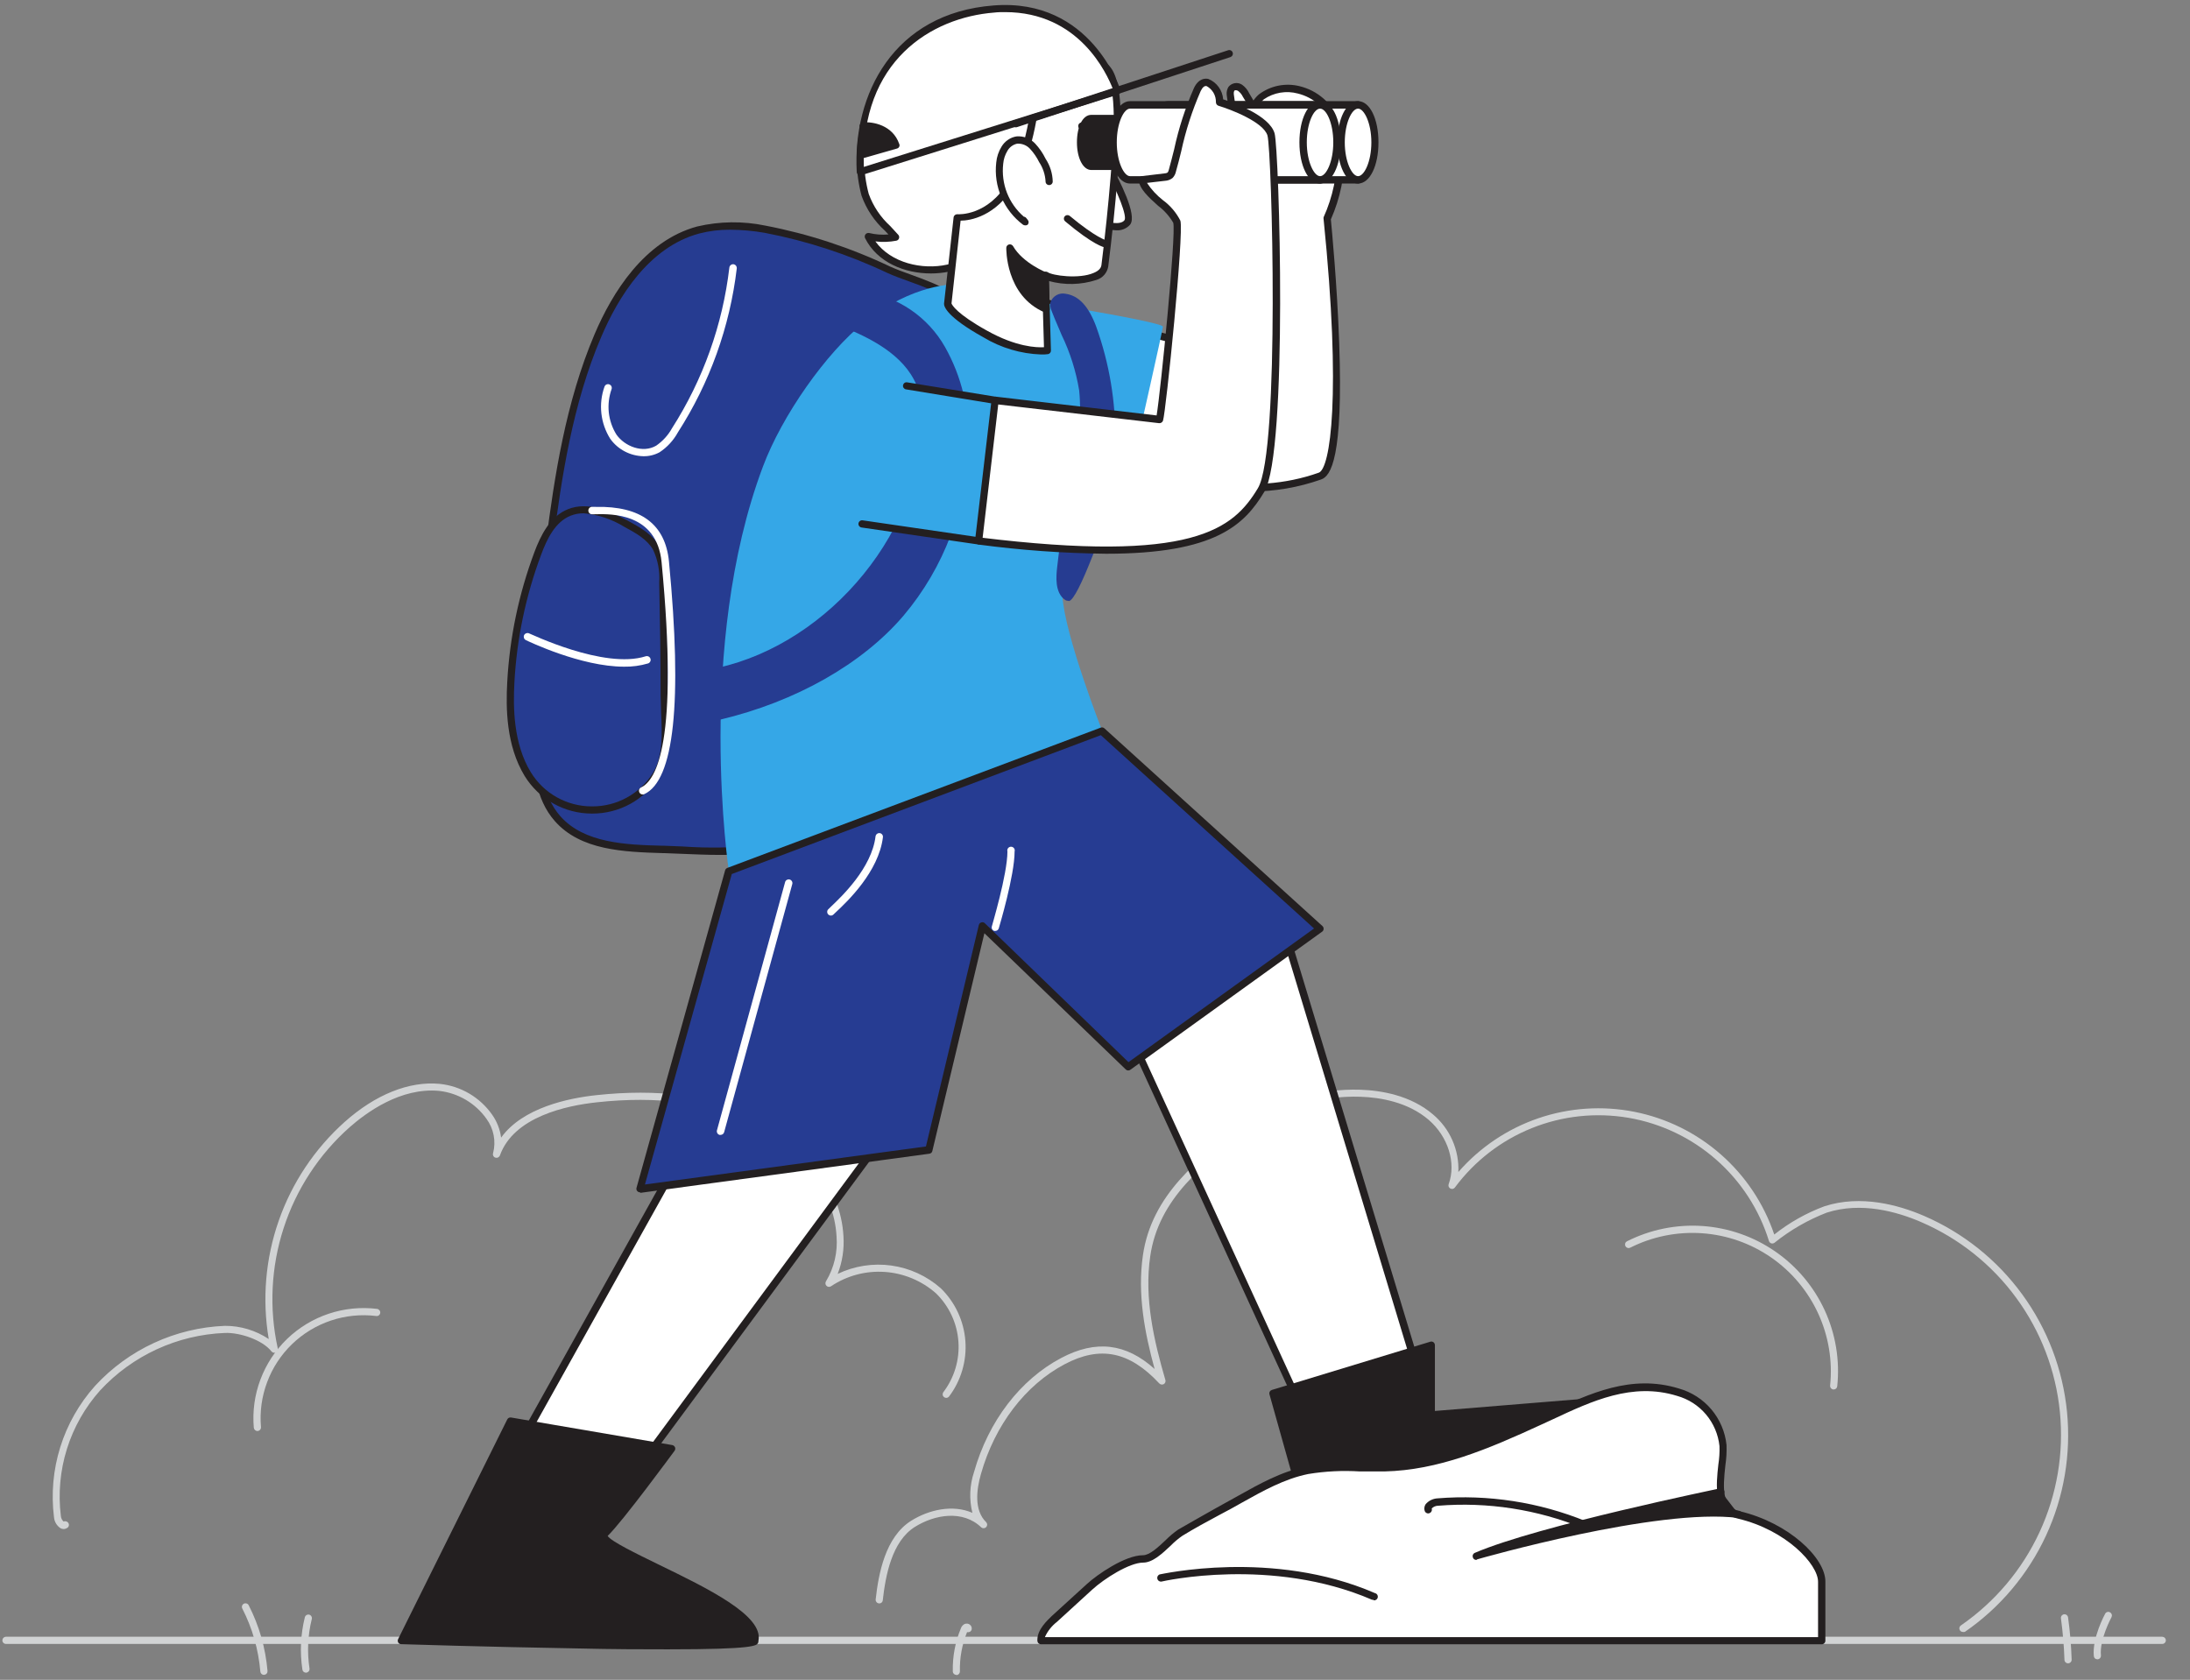 <svg width="73" height="56" viewBox="0 0 73 56" fill="none" xmlns="http://www.w3.org/2000/svg">
<rect x="0" y="0" width="73" height="56" fill="#808080" stroke="none"/>
<g clip-path="url(#clip0_13678_69347)">
<path d="M2.132 50.974C2.09 50.974 2.049 50.964 2.013 50.943C1.953 50.902 1.903 50.849 1.866 50.786C1.829 50.724 1.807 50.654 1.8 50.582C1.702 49.796 1.773 48.998 2.009 48.242C2.245 47.487 2.641 46.79 3.169 46.2C3.723 45.598 4.391 45.111 5.134 44.768C5.877 44.425 6.68 44.231 7.498 44.199C8.017 44.197 8.526 44.351 8.958 44.639C8.734 43.318 8.849 41.961 9.291 40.695C9.733 39.43 10.489 38.297 11.487 37.403C12.514 36.486 13.641 36.036 14.653 36.132C15.003 36.168 15.34 36.278 15.643 36.456C15.945 36.634 16.206 36.876 16.407 37.163C16.566 37.389 16.668 37.651 16.704 37.924C17.422 36.926 18.944 36.61 19.866 36.51C21.926 36.287 23.695 36.51 25.111 37.197C26.846 38.025 28.026 39.59 28.115 41.205C28.144 41.635 28.079 42.065 27.923 42.467C28.48 42.201 29.102 42.104 29.712 42.189C30.323 42.274 30.895 42.537 31.358 42.945C31.837 43.411 32.129 44.036 32.179 44.703C32.229 45.37 32.033 46.032 31.628 46.564C31.608 46.585 31.579 46.599 31.549 46.601C31.52 46.603 31.49 46.594 31.467 46.575C31.443 46.556 31.427 46.53 31.423 46.5C31.418 46.471 31.425 46.44 31.441 46.415C31.811 45.931 31.991 45.328 31.947 44.721C31.903 44.113 31.638 43.543 31.202 43.117C30.727 42.697 30.126 42.445 29.493 42.402C28.86 42.358 28.231 42.526 27.703 42.878C27.681 42.894 27.653 42.902 27.625 42.9C27.597 42.898 27.571 42.887 27.551 42.867C27.53 42.848 27.518 42.822 27.515 42.794C27.511 42.767 27.518 42.739 27.533 42.715C27.804 42.265 27.927 41.741 27.885 41.217C27.801 39.695 26.677 38.202 25.013 37.41C23.633 36.752 21.902 36.529 19.897 36.747C18.889 36.855 17.128 37.225 16.664 38.518C16.653 38.547 16.631 38.571 16.603 38.585C16.575 38.599 16.543 38.601 16.513 38.592C16.498 38.587 16.484 38.58 16.472 38.57C16.46 38.56 16.451 38.548 16.444 38.534C16.436 38.52 16.432 38.505 16.431 38.489C16.43 38.474 16.431 38.458 16.436 38.444C16.487 38.248 16.494 38.043 16.455 37.844C16.417 37.645 16.334 37.458 16.214 37.295C16.031 37.037 15.796 36.822 15.523 36.661C15.251 36.502 14.948 36.401 14.634 36.366C13.354 36.249 12.217 37.084 11.652 37.58C10.634 38.484 9.875 39.644 9.455 40.94C9.034 42.236 8.966 43.62 9.259 44.951C9.265 44.977 9.262 45.005 9.25 45.029C9.238 45.054 9.218 45.073 9.194 45.085C9.169 45.097 9.142 45.1 9.115 45.093C9.089 45.087 9.065 45.072 9.049 45.051C8.747 44.666 7.991 44.417 7.498 44.436C5.912 44.498 4.416 45.186 3.338 46.351C2.834 46.915 2.456 47.581 2.23 48.304C2.005 49.027 1.936 49.79 2.029 50.541C2.035 50.611 2.068 50.676 2.12 50.723C2.15 50.71 2.184 50.709 2.215 50.721C2.245 50.731 2.271 50.754 2.285 50.783C2.292 50.797 2.296 50.812 2.297 50.827C2.298 50.843 2.296 50.858 2.291 50.873C2.286 50.888 2.278 50.901 2.268 50.913C2.257 50.925 2.244 50.934 2.23 50.941C2.201 50.959 2.167 50.97 2.132 50.974Z" fill="#D1D3D4"/>
<path d="M65.431 54.404C65.412 54.404 65.393 54.399 65.376 54.391C65.359 54.382 65.344 54.369 65.333 54.353C65.324 54.34 65.318 54.326 65.314 54.31C65.311 54.295 65.311 54.279 65.314 54.263C65.317 54.247 65.323 54.233 65.331 54.219C65.34 54.206 65.351 54.195 65.364 54.186C66.499 53.402 67.404 52.329 67.984 51.078C68.564 49.827 68.799 48.443 68.663 47.071C68.528 45.698 68.027 44.387 67.213 43.274C66.4 42.16 65.303 41.285 64.036 40.739C63.234 40.392 62.038 40.056 60.892 40.425C60.263 40.668 59.675 41.007 59.149 41.43C59.134 41.441 59.116 41.449 59.098 41.452C59.079 41.456 59.06 41.455 59.042 41.449C59.024 41.443 59.007 41.433 58.994 41.419C58.98 41.405 58.971 41.389 58.965 41.37C58.64 40.32 58.03 39.38 57.202 38.655C56.375 37.93 55.363 37.448 54.279 37.263C53.195 37.079 52.08 37.198 51.06 37.608C50.039 38.019 49.152 38.704 48.497 39.587C48.48 39.611 48.455 39.627 48.427 39.633C48.399 39.639 48.37 39.635 48.344 39.621C48.319 39.608 48.299 39.585 48.289 39.558C48.279 39.532 48.279 39.502 48.289 39.475C48.545 38.774 48.273 37.893 47.624 37.333C46.932 36.737 46.006 36.584 45.35 36.562C44.025 36.519 42.722 36.911 41.641 37.678C40.121 38.769 38.616 39.966 38.341 41.88C38.137 43.28 38.463 44.69 38.846 46.004C38.854 46.029 38.853 46.057 38.843 46.083C38.833 46.108 38.814 46.129 38.791 46.142C38.767 46.155 38.739 46.16 38.713 46.155C38.686 46.151 38.661 46.138 38.642 46.118C37.647 45.051 36.673 44.852 35.488 45.479C34.177 46.173 33.16 47.506 32.698 49.139C32.552 49.651 32.459 50.347 32.875 50.747C32.895 50.769 32.906 50.798 32.906 50.829C32.905 50.859 32.893 50.888 32.872 50.91C32.851 50.931 32.823 50.944 32.793 50.946C32.763 50.948 32.733 50.938 32.71 50.919C32.099 50.328 31.159 50.486 30.496 50.902C29.728 51.381 29.517 52.53 29.426 53.346C29.425 53.361 29.421 53.377 29.413 53.391C29.406 53.405 29.396 53.417 29.384 53.427C29.371 53.437 29.357 53.444 29.342 53.448C29.326 53.453 29.31 53.453 29.295 53.451C29.263 53.447 29.235 53.432 29.215 53.407C29.195 53.382 29.186 53.351 29.189 53.319C29.285 52.453 29.512 51.24 30.369 50.699C30.96 50.328 31.757 50.146 32.413 50.433C32.301 49.983 32.321 49.511 32.468 49.072C32.947 47.377 34.007 45.992 35.376 45.269C36.527 44.661 37.53 44.776 38.487 45.637C38.154 44.422 37.91 43.136 38.097 41.847C38.386 39.851 39.935 38.599 41.495 37.486C42.62 36.691 43.974 36.284 45.35 36.328C46.044 36.352 47.026 36.515 47.772 37.156C48.049 37.39 48.269 37.684 48.414 38.016C48.56 38.348 48.627 38.709 48.612 39.071C49.328 38.249 50.247 37.632 51.277 37.279C52.307 36.927 53.413 36.853 54.481 37.064C55.549 37.276 56.542 37.765 57.361 38.484C58.179 39.202 58.794 40.123 59.142 41.155C59.648 40.755 60.213 40.436 60.817 40.212C62.033 39.82 63.292 40.171 64.132 40.533C65.437 41.096 66.568 41.999 67.406 43.148C68.245 44.296 68.76 45.648 68.9 47.063C69.039 48.478 68.797 49.905 68.199 51.195C67.601 52.485 66.669 53.591 65.499 54.399C65.477 54.407 65.454 54.409 65.431 54.404Z" fill="#D1D3D4"/>
<path d="M72.075 54.803H0.199C0.167 54.803 0.136 54.791 0.114 54.768C0.092 54.746 0.079 54.715 0.079 54.684C0.08 54.652 0.092 54.622 0.115 54.6C0.137 54.577 0.167 54.565 0.199 54.564H72.075C72.106 54.565 72.136 54.577 72.159 54.6C72.181 54.622 72.194 54.652 72.195 54.684C72.195 54.715 72.182 54.746 72.159 54.768C72.137 54.791 72.107 54.803 72.075 54.803Z" fill="#D1D3D4"/>
<path d="M41.43 4.927C41.462 4.355 41.035 3.731 41.012 3.151C41.002 3.086 41.015 3.02 41.047 2.962C41.083 2.922 41.132 2.896 41.185 2.889C41.238 2.882 41.292 2.895 41.337 2.924C41.425 2.986 41.496 3.068 41.545 3.163L41.799 3.589C41.854 3.448 41.944 3.323 42.06 3.226C42.237 3.101 42.44 3.016 42.654 2.978C42.868 2.94 43.087 2.95 43.297 3.006C43.575 3.075 43.833 3.21 44.047 3.399C44.263 3.589 44.429 3.827 44.532 4.094C44.649 4.42 44.707 4.763 44.702 5.109C44.713 5.867 44.556 6.618 44.242 7.308C44.242 7.308 45.075 15.507 44.003 15.886C39.557 17.455 34.521 13.732 34.521 13.732C34.521 13.732 34.416 9.95 34.411 9.845C34.423 10.123 38.994 11.312 39.384 11.384C40.102 11.516 41.299 12.035 41.356 10.92C41.402 10.214 41.371 5.983 41.43 4.927Z" fill="white"/>
<path d="M41.682 16.386C37.965 16.386 34.502 13.852 34.45 13.821C34.434 13.81 34.422 13.796 34.413 13.779C34.404 13.762 34.399 13.744 34.399 13.725C34.399 13.687 34.294 9.944 34.289 9.841C34.283 9.809 34.289 9.776 34.306 9.749C34.324 9.722 34.352 9.703 34.384 9.696C34.416 9.689 34.449 9.696 34.476 9.713C34.503 9.731 34.522 9.759 34.529 9.79C34.844 10.07 38.882 11.157 39.408 11.253C39.533 11.274 39.669 11.308 39.81 11.344C40.263 11.454 40.767 11.583 41.036 11.387C41.102 11.327 41.155 11.253 41.19 11.17C41.224 11.087 41.24 10.998 41.237 10.908C41.253 10.599 41.258 9.561 41.263 8.46C41.263 7.077 41.275 5.509 41.308 4.925C41.299 4.62 41.232 4.32 41.11 4.04C40.994 3.759 40.919 3.463 40.89 3.161C40.88 3.069 40.901 2.976 40.949 2.896C41.002 2.83 41.078 2.786 41.162 2.772C41.245 2.759 41.331 2.777 41.402 2.824C41.505 2.897 41.587 2.996 41.641 3.111L41.782 3.35C41.835 3.273 41.898 3.203 41.969 3.142C42.16 3.001 42.379 2.903 42.612 2.856C42.845 2.81 43.086 2.815 43.316 2.872C43.615 2.944 43.891 3.087 44.122 3.29C44.352 3.492 44.53 3.748 44.64 4.035C44.765 4.373 44.826 4.732 44.819 5.093C44.828 5.857 44.672 6.615 44.362 7.314C44.388 7.586 44.573 9.503 44.64 11.437C44.776 15.266 44.36 15.874 44.037 15.984C43.28 16.251 42.484 16.387 41.682 16.386ZM34.643 13.658C35.583 14.305 36.59 14.849 37.647 15.278C39.281 15.941 41.703 16.563 43.96 15.757C44.34 15.623 44.719 13.21 44.12 7.306C44.116 7.285 44.116 7.263 44.12 7.242C44.426 6.566 44.58 5.83 44.57 5.088C44.574 4.762 44.519 4.437 44.407 4.131C44.313 3.882 44.159 3.659 43.959 3.483C43.76 3.307 43.52 3.182 43.261 3.118C43.07 3.066 42.87 3.057 42.674 3.09C42.479 3.123 42.293 3.198 42.129 3.31C42.03 3.394 41.953 3.502 41.907 3.623C41.899 3.645 41.884 3.665 41.866 3.679C41.847 3.694 41.825 3.702 41.801 3.705C41.778 3.707 41.755 3.703 41.734 3.692C41.713 3.681 41.696 3.665 41.684 3.645L41.428 3.224C41.391 3.146 41.335 3.079 41.265 3.027C41.222 3.001 41.158 3.001 41.141 3.027C41.126 3.064 41.121 3.103 41.127 3.142C41.155 3.419 41.223 3.69 41.33 3.946C41.465 4.257 41.537 4.591 41.543 4.93C41.512 5.507 41.505 7.084 41.497 8.45C41.497 9.604 41.497 10.604 41.471 10.911C41.474 11.038 41.449 11.164 41.397 11.28C41.344 11.396 41.267 11.499 41.17 11.581C40.813 11.844 40.243 11.703 39.734 11.581C39.597 11.547 39.466 11.514 39.346 11.492C39.147 11.456 37.893 11.138 36.714 10.798C35.971 10.611 35.242 10.371 34.533 10.08C34.564 10.863 34.632 13.232 34.643 13.658Z" fill="#231F20"/>
<path d="M37.149 33.366L44.003 48.292L47.71 47.167L42.79 30.913L37.149 33.366Z" fill="white"/>
<path d="M44.003 48.416C43.979 48.417 43.956 48.41 43.936 48.397C43.916 48.385 43.9 48.366 43.891 48.344L37.037 33.416C37.025 33.385 37.025 33.351 37.037 33.32C37.049 33.296 37.069 33.276 37.094 33.265L42.735 30.81C42.751 30.802 42.768 30.799 42.785 30.799C42.802 30.799 42.819 30.802 42.835 30.81C42.851 30.817 42.865 30.828 42.876 30.841C42.888 30.854 42.897 30.87 42.902 30.886L47.823 47.141C47.827 47.156 47.829 47.173 47.827 47.189C47.826 47.206 47.821 47.221 47.813 47.236C47.805 47.25 47.795 47.263 47.782 47.273C47.769 47.284 47.755 47.291 47.739 47.296L44.034 48.411L44.003 48.416ZM37.302 33.428L44.058 48.143L47.545 47.086L42.701 31.08L37.302 33.428Z" fill="#231F20"/>
<path d="M23.247 37.517L15.417 51.565H19.332L31.054 35.691L23.247 37.517Z" fill="white"/>
<path d="M19.332 51.692H15.419C15.398 51.692 15.376 51.687 15.358 51.676C15.339 51.666 15.323 51.651 15.312 51.632C15.301 51.613 15.296 51.592 15.296 51.57C15.296 51.548 15.301 51.527 15.312 51.508L23.142 37.462C23.15 37.447 23.162 37.434 23.176 37.423C23.19 37.413 23.206 37.406 23.223 37.402L31.027 35.576C31.052 35.57 31.078 35.571 31.101 35.58C31.125 35.589 31.145 35.605 31.159 35.627C31.174 35.648 31.181 35.673 31.181 35.699C31.181 35.724 31.174 35.749 31.159 35.77L19.433 51.642C19.421 51.657 19.405 51.67 19.388 51.679C19.371 51.687 19.352 51.692 19.332 51.692ZM15.627 51.453H19.27L30.757 35.897L23.338 37.635L15.627 51.453Z" fill="#231F20"/>
<path d="M25.497 7.658C24.762 7.509 24.004 7.518 23.274 7.684C21.658 8.12 20.588 9.654 19.923 11.193C18.995 13.371 18.614 15.74 18.315 18.083C18.008 20.244 17.852 22.424 17.848 24.607C17.848 25.564 17.949 26.586 18.566 27.299C19.404 28.256 20.845 28.29 22.115 28.33C23.173 28.364 24.238 28.452 25.289 28.314C26.339 28.175 27.395 27.775 28.105 26.99C28.518 26.485 28.842 25.912 29.063 25.298C29.582 24.035 29.974 22.726 30.367 21.419C31.231 18.547 32.095 15.675 32.494 12.708C32.61 12.116 32.602 11.506 32.471 10.918C32.121 9.721 30.609 9.463 29.599 9.003C28.294 8.383 26.916 7.931 25.497 7.658Z" fill="#263C91"/>
<path d="M24.001 28.5C23.577 28.5 23.154 28.481 22.737 28.464L22.13 28.44H22.082C20.804 28.4 19.356 28.354 18.492 27.37C17.848 26.638 17.75 25.607 17.736 24.602C17.74 22.413 17.896 20.226 18.202 18.059C18.48 15.905 18.856 13.402 19.82 11.14C20.402 9.771 21.469 8.029 23.24 7.55C23.988 7.375 24.764 7.365 25.516 7.522C26.955 7.798 28.352 8.258 29.675 8.888C29.895 8.986 30.135 9.075 30.393 9.166C31.305 9.498 32.336 9.884 32.626 10.877C32.762 11.48 32.772 12.105 32.655 12.712C32.253 15.697 31.372 18.619 30.522 21.443C30.135 22.73 29.735 24.075 29.213 25.332C28.986 25.961 28.651 26.546 28.223 27.059C27.395 27.976 26.193 28.306 25.334 28.421C24.892 28.478 24.447 28.504 24.001 28.5ZM24.341 7.658C23.991 7.655 23.643 7.698 23.305 7.785C21.629 8.237 20.605 9.905 20.043 11.226C19.085 13.459 18.717 15.936 18.442 18.083C18.137 20.239 17.982 22.414 17.977 24.592C17.977 25.549 18.083 26.53 18.674 27.205C19.468 28.11 20.861 28.163 22.091 28.194H22.137L22.747 28.218C23.595 28.278 24.446 28.265 25.291 28.177C26.112 28.067 27.256 27.756 28.036 26.892C28.448 26.399 28.772 25.839 28.993 25.236C29.51 23.975 29.907 22.649 30.293 21.369C31.142 18.552 32.018 15.639 32.418 12.674C32.53 12.099 32.521 11.506 32.394 10.934C32.14 10.051 31.212 9.711 30.312 9.384C30.051 9.29 29.807 9.202 29.579 9.099C28.277 8.482 26.902 8.032 25.487 7.761C25.108 7.695 24.725 7.661 24.341 7.658Z" fill="#231F20"/>
<path d="M37.946 14.598C37.946 14.598 38.729 11.133 38.764 10.893C38.793 10.714 33.179 9.831 33.179 9.831L33.31 9.458L31.824 9.481C31.824 9.481 30.436 9.446 28.811 10.743C27.543 11.755 26.064 13.854 25.427 15.565C23.178 21.564 24.295 29.041 24.295 29.041L36.74 24.362C36.74 24.362 35.491 21.184 35.414 19.863C35.378 19.253 35.586 17.309 35.653 15.247L37.946 14.598Z" fill="#35A7E7"/>
<path d="M35.256 10.556C35.572 11.36 35.974 12.126 36.079 12.999C36.192 13.957 36.029 14.89 35.84 15.833C35.644 16.857 35.464 17.884 35.349 18.918C35.316 19.222 35.273 19.72 35.574 19.909C35.697 19.985 36.257 18.576 36.309 18.437C37.256 16.025 37.294 13.352 36.414 10.915C36.249 10.467 35.974 9.958 35.5 9.903C35.347 9.879 35.156 9.936 35.12 10.087C35.109 10.163 35.121 10.24 35.153 10.309L35.256 10.556Z" fill="#263C91"/>
<path d="M35.598 20.029C35.571 20.029 35.544 20.022 35.519 20.009C35.144 19.77 35.208 19.189 35.239 18.906C35.361 17.8 35.558 16.721 35.732 15.812C35.919 14.826 36.067 13.935 35.972 13.014C35.867 12.373 35.67 11.751 35.388 11.167C35.309 10.98 35.23 10.791 35.148 10.602C35.115 10.518 35.084 10.434 35.053 10.363C35.011 10.272 34.998 10.171 35.017 10.073C35.053 9.972 35.126 9.888 35.22 9.837C35.314 9.785 35.424 9.771 35.529 9.795C35.96 9.858 36.29 10.214 36.539 10.887C37.425 13.351 37.388 16.053 36.434 18.492C36.053 19.468 35.787 19.988 35.641 20.036C35.627 20.036 35.612 20.034 35.598 20.029ZM35.359 10.513C35.433 10.702 35.512 10.889 35.598 11.073C35.888 11.68 36.09 12.324 36.197 12.988C36.307 13.945 36.156 14.854 35.957 15.86C35.782 16.767 35.589 17.841 35.479 18.937C35.455 19.15 35.409 19.571 35.586 19.763C36.309 18.426 36.746 16.953 36.869 15.438C36.993 13.924 36.8 12.4 36.304 10.963C36.089 10.379 35.826 10.073 35.486 10.025C35.383 10.011 35.246 10.047 35.246 10.121C35.242 10.174 35.252 10.226 35.275 10.274L35.368 10.513H35.359Z" fill="#263C91"/>
<path d="M30.034 20.445C31.372 18.864 32.121 16.87 32.154 14.799C32.2 13.694 31.939 12.597 31.398 11.631C31.125 11.151 30.745 10.741 30.289 10.43C29.833 10.119 29.312 9.916 28.766 9.836L28.101 10.769C29.139 11.181 30.23 11.755 30.661 12.787C30.857 13.322 30.924 13.896 30.858 14.462C30.575 18.327 27.124 22.053 23.235 22.503L23.585 23.668C23.597 23.747 23.638 23.819 23.7 23.869C23.741 23.89 23.787 23.901 23.834 23.904C23.88 23.906 23.926 23.898 23.97 23.881C26.174 23.352 28.543 22.194 30.034 20.445Z" fill="#263C91"/>
<path d="M23.824 24.02C23.756 24.022 23.69 24.004 23.633 23.968C23.547 23.901 23.489 23.806 23.47 23.7L23.12 22.534C23.116 22.517 23.114 22.5 23.117 22.482C23.119 22.465 23.125 22.448 23.135 22.434C23.145 22.42 23.158 22.408 23.173 22.399C23.187 22.39 23.204 22.384 23.221 22.381C27.014 21.943 30.455 18.313 30.738 14.45C30.804 13.905 30.74 13.352 30.551 12.837C30.123 11.815 28.993 11.258 28.058 10.884C28.041 10.878 28.026 10.867 28.013 10.854C28.001 10.841 27.992 10.825 27.986 10.808C27.981 10.79 27.98 10.772 27.983 10.754C27.985 10.737 27.992 10.72 28.002 10.705L28.67 9.767C28.683 9.749 28.699 9.736 28.719 9.727C28.738 9.719 28.759 9.716 28.78 9.719C29.345 9.798 29.884 10.006 30.356 10.327C30.828 10.648 31.22 11.072 31.501 11.569C32.056 12.553 32.324 13.673 32.274 14.802C32.233 16.899 31.473 18.918 30.12 20.521C28.754 22.127 26.531 23.393 23.991 23.994C23.937 24.01 23.881 24.019 23.824 24.02ZM23.391 22.601L23.697 23.63C23.707 23.682 23.731 23.73 23.767 23.769C23.823 23.789 23.885 23.789 23.941 23.769C26.421 23.178 28.608 21.941 29.943 20.375C31.258 18.813 31.996 16.846 32.035 14.804C32.084 13.718 31.828 12.64 31.295 11.693C31.038 11.239 30.683 10.848 30.255 10.549C29.827 10.249 29.338 10.049 28.823 9.963L28.287 10.719C29.244 11.109 30.331 11.693 30.771 12.746C30.976 13.296 31.046 13.887 30.977 14.469C30.69 18.387 27.234 22.077 23.391 22.601Z" fill="#263C91"/>
<path d="M31.602 8.938C30.592 9.144 29.402 8.804 28.943 7.885C29.242 7.958 29.553 7.963 29.855 7.902C29.455 7.447 29.008 7.088 28.833 6.49C28.634 5.732 28.628 4.937 28.817 4.176C29.006 3.416 29.384 2.716 29.915 2.139C30.836 1.125 32.772 -0.015 34.167 0.531C34.869 0.791 35.495 1.221 35.988 1.783C36.417 2.3 36.845 3.176 36.615 3.853C36.448 4.368 36.222 4.863 35.943 5.327C35.589 5.82 35.199 6.286 34.775 6.72C33.909 7.677 33.05 8.589 31.716 8.914L31.602 8.938Z" fill="white"/>
<path d="M31.03 9.116C30.161 9.116 29.242 8.752 28.835 7.938C28.826 7.918 28.822 7.895 28.825 7.873C28.827 7.85 28.836 7.829 28.85 7.811C28.864 7.794 28.883 7.78 28.905 7.773C28.926 7.765 28.949 7.764 28.972 7.768C29.182 7.819 29.4 7.835 29.615 7.816L29.5 7.694C29.147 7.374 28.878 6.972 28.718 6.524C28.512 5.747 28.505 4.931 28.697 4.15C28.889 3.37 29.275 2.65 29.819 2.058C30.755 1.027 32.734 -0.163 34.203 0.421C34.924 0.686 35.567 1.128 36.072 1.706C36.565 2.3 36.955 3.205 36.721 3.891C36.55 4.416 36.321 4.919 36.036 5.392C35.763 5.787 35.458 6.159 35.124 6.505C35.036 6.603 34.945 6.701 34.856 6.802C33.938 7.828 33.071 8.716 31.745 9.032L31.633 9.056C31.434 9.096 31.232 9.116 31.03 9.116ZM29.18 8.048C29.697 8.766 30.74 9.006 31.573 8.821L31.676 8.8C32.942 8.489 33.782 7.639 34.672 6.646C34.763 6.545 34.854 6.447 34.943 6.347C35.27 6.012 35.569 5.65 35.835 5.265C36.109 4.809 36.33 4.323 36.496 3.817C36.699 3.219 36.338 2.405 35.888 1.862C35.408 1.314 34.798 0.896 34.115 0.646C32.767 0.11 30.86 1.271 29.996 2.223C29.481 2.786 29.116 3.469 28.935 4.21C28.753 4.95 28.761 5.725 28.957 6.462C29.105 6.873 29.352 7.242 29.675 7.536C29.764 7.632 29.855 7.728 29.943 7.828C29.957 7.844 29.967 7.863 29.971 7.883C29.975 7.904 29.974 7.925 29.967 7.945C29.961 7.965 29.949 7.982 29.934 7.996C29.918 8.01 29.899 8.02 29.879 8.024C29.648 8.068 29.413 8.076 29.18 8.048Z" fill="#231F20"/>
<path d="M36.924 5.554C36.924 5.554 37.812 7.119 37.573 7.418C37.333 7.718 36.68 7.459 36.68 7.459" fill="white"/>
<path d="M37.202 7.677C37.01 7.671 36.821 7.634 36.642 7.567C36.613 7.555 36.589 7.532 36.577 7.503C36.564 7.474 36.564 7.441 36.575 7.411C36.58 7.397 36.588 7.383 36.599 7.372C36.609 7.36 36.622 7.351 36.637 7.344C36.651 7.338 36.666 7.334 36.682 7.334C36.698 7.333 36.713 7.336 36.728 7.342C36.879 7.399 37.34 7.524 37.482 7.342C37.578 7.217 37.269 6.409 36.821 5.612C36.806 5.584 36.802 5.551 36.81 5.521C36.819 5.49 36.839 5.464 36.867 5.449C36.894 5.433 36.927 5.429 36.958 5.438C36.988 5.447 37.014 5.467 37.029 5.494C37.305 5.987 37.92 7.17 37.671 7.488C37.613 7.554 37.54 7.605 37.459 7.638C37.377 7.671 37.289 7.684 37.202 7.677Z" fill="#231F20"/>
<path d="M36.855 2.242C37.446 2.802 37.183 5.193 37.125 5.899C37.045 6.89 36.942 7.88 36.816 8.869C36.737 9.493 35.108 9.388 34.835 9.18L34.907 11.683C34.907 11.683 34.11 11.841 32.841 11.135C31.573 10.429 31.59 10.12 31.59 10.12L31.908 7.249C31.908 7.249 32.985 7.335 33.715 6.1C34.445 4.865 34.562 2.893 34.562 2.893C34.562 2.893 36.283 1.697 36.855 2.242Z" fill="white"/>
<path d="M34.701 11.817C34.025 11.793 33.366 11.597 32.786 11.248C31.549 10.561 31.463 10.214 31.468 10.123L31.786 7.251C31.789 7.22 31.804 7.192 31.828 7.172C31.851 7.152 31.882 7.141 31.913 7.143C31.953 7.143 32.928 7.206 33.607 6.055C34.313 4.858 34.438 2.919 34.438 2.9C34.439 2.882 34.444 2.865 34.453 2.849C34.462 2.833 34.475 2.82 34.49 2.809C34.675 2.68 36.312 1.565 36.941 2.161C37.46 2.639 37.396 4.236 37.266 5.724L37.25 5.913C37.171 6.902 37.065 7.902 36.941 8.888C36.922 8.992 36.876 9.088 36.806 9.167C36.735 9.246 36.645 9.303 36.544 9.333C36.032 9.499 35.483 9.511 34.964 9.369L35.031 11.686C35.032 11.714 35.023 11.741 35.005 11.763C34.988 11.785 34.963 11.8 34.935 11.805C34.858 11.816 34.779 11.82 34.701 11.817ZM31.717 10.116C31.733 10.161 31.879 10.458 32.913 11.03C33.87 11.564 34.553 11.59 34.799 11.575L34.73 9.182C34.729 9.16 34.734 9.137 34.746 9.118C34.757 9.099 34.774 9.083 34.794 9.072C34.813 9.061 34.835 9.055 34.858 9.055C34.88 9.055 34.902 9.061 34.921 9.072C35.072 9.187 35.972 9.312 36.46 9.096C36.615 9.032 36.699 8.945 36.714 8.84C36.838 7.859 36.941 6.861 37.022 5.877L37.037 5.686C37.106 4.896 37.29 2.793 36.785 2.316C36.388 1.941 35.151 2.639 34.682 2.958C34.658 3.302 34.497 5.018 33.823 6.16C33.198 7.218 32.334 7.356 32.02 7.356L31.717 10.116Z" fill="#231F20"/>
<path d="M36.855 8.137C36.855 8.137 36.522 8.082 35.584 7.297L36.855 8.137Z" fill="white"/>
<path d="M36.855 8.247H36.836C36.797 8.247 36.443 8.166 35.507 7.381C35.495 7.371 35.485 7.359 35.477 7.345C35.47 7.331 35.465 7.316 35.464 7.3C35.462 7.285 35.464 7.269 35.468 7.254C35.473 7.239 35.48 7.225 35.49 7.213C35.511 7.189 35.541 7.174 35.573 7.171C35.604 7.169 35.636 7.178 35.66 7.199C36.541 7.933 36.874 8.01 36.876 8.012C36.908 8.015 36.937 8.031 36.958 8.055C36.978 8.08 36.988 8.111 36.985 8.143C36.982 8.175 36.967 8.204 36.942 8.224C36.918 8.245 36.886 8.255 36.855 8.252V8.247Z" fill="#231F20"/>
<path d="M34.976 6.05C34.962 5.799 34.879 5.556 34.737 5.349C34.652 5.173 34.541 5.012 34.409 4.87C34.342 4.8 34.261 4.745 34.171 4.71C34.081 4.675 33.984 4.66 33.887 4.666C33.803 4.681 33.722 4.714 33.651 4.762C33.58 4.811 33.52 4.873 33.475 4.946C33.386 5.092 33.331 5.255 33.315 5.425C33.271 5.797 33.325 6.174 33.473 6.518C33.621 6.862 33.857 7.161 34.158 7.385L34.107 7.323" fill="white"/>
<path d="M34.17 7.512C34.145 7.512 34.121 7.505 34.1 7.491C33.784 7.253 33.535 6.936 33.379 6.573C33.222 6.21 33.163 5.811 33.208 5.418C33.225 5.229 33.287 5.046 33.387 4.885C33.44 4.796 33.512 4.72 33.598 4.662C33.683 4.603 33.78 4.564 33.882 4.547C33.997 4.537 34.113 4.554 34.221 4.595C34.329 4.637 34.426 4.702 34.505 4.786C34.645 4.936 34.762 5.106 34.852 5.291C35.002 5.519 35.086 5.784 35.091 6.057C35.09 6.073 35.086 6.088 35.079 6.102C35.072 6.117 35.063 6.129 35.051 6.14C35.039 6.15 35.025 6.158 35.01 6.163C34.996 6.168 34.98 6.171 34.964 6.17C34.948 6.169 34.933 6.165 34.919 6.158C34.905 6.151 34.892 6.141 34.882 6.13C34.871 6.118 34.863 6.104 34.858 6.089C34.853 6.074 34.851 6.059 34.852 6.043C34.838 5.816 34.765 5.596 34.639 5.406C34.559 5.243 34.456 5.092 34.332 4.959C34.278 4.901 34.212 4.856 34.139 4.827C34.066 4.798 33.987 4.785 33.909 4.789C33.84 4.803 33.776 4.832 33.719 4.873C33.663 4.914 33.615 4.967 33.581 5.028C33.501 5.16 33.453 5.308 33.44 5.461C33.403 5.789 33.446 6.12 33.565 6.427C33.685 6.734 33.878 7.007 34.127 7.223C34.142 7.224 34.158 7.229 34.172 7.237C34.186 7.244 34.198 7.255 34.208 7.268L34.258 7.33C34.277 7.352 34.288 7.38 34.288 7.409C34.288 7.438 34.277 7.466 34.258 7.488C34.233 7.507 34.201 7.516 34.17 7.512Z" fill="#231F20"/>
<path d="M34.84 9.18C34.84 9.18 34.014 8.857 33.662 8.249C33.662 8.249 33.609 9.764 34.871 10.295L34.84 9.18Z" fill="#231F20"/>
<path d="M34.871 10.415C34.856 10.418 34.84 10.418 34.825 10.415C33.502 9.858 33.543 8.261 33.543 8.261C33.543 8.235 33.553 8.21 33.569 8.19C33.586 8.169 33.608 8.155 33.634 8.149C33.659 8.143 33.685 8.145 33.709 8.155C33.733 8.165 33.754 8.182 33.768 8.204C34.091 8.769 34.876 9.082 34.883 9.085C34.904 9.093 34.923 9.108 34.937 9.127C34.95 9.146 34.958 9.169 34.959 9.192L34.99 10.307C34.991 10.328 34.987 10.348 34.977 10.366C34.968 10.384 34.955 10.399 34.938 10.41C34.916 10.419 34.893 10.42 34.871 10.415ZM33.815 8.644C33.85 8.942 33.953 9.227 34.114 9.48C34.275 9.732 34.491 9.945 34.746 10.102L34.722 9.259C34.386 9.11 34.078 8.902 33.815 8.644Z" fill="#231F20"/>
<path d="M36.547 4.86C36.594 4.669 36.572 4.499 36.498 4.481C36.423 4.462 36.325 4.603 36.278 4.794C36.231 4.985 36.253 5.155 36.328 5.173C36.402 5.191 36.5 5.051 36.547 4.86Z" fill="#231F20"/>
<path d="M36.73 4.686C36.709 4.686 36.689 4.681 36.67 4.671L36.003 4.307C35.975 4.292 35.955 4.266 35.946 4.236C35.937 4.205 35.94 4.173 35.955 4.145C35.962 4.131 35.972 4.119 35.985 4.109C35.997 4.099 36.011 4.091 36.026 4.087C36.041 4.082 36.057 4.081 36.073 4.083C36.089 4.084 36.104 4.089 36.118 4.097L36.788 4.465C36.815 4.481 36.836 4.507 36.844 4.537C36.852 4.568 36.849 4.6 36.833 4.628C36.823 4.646 36.807 4.661 36.789 4.671C36.771 4.681 36.751 4.686 36.73 4.686Z" fill="#231F20"/>
<path d="M28.677 5.724L37.238 3.037C37.238 3.037 36.314 0.055 33.129 0.299C29.943 0.543 28.534 3.058 28.677 5.724Z" fill="white"/>
<path d="M28.677 5.844C28.652 5.845 28.628 5.837 28.608 5.822C28.593 5.812 28.58 5.799 28.572 5.783C28.563 5.767 28.558 5.75 28.558 5.732C28.419 3.154 29.778 0.438 33.121 0.182C36.376 -0.074 37.333 2.972 37.352 3.001C37.361 3.031 37.358 3.064 37.344 3.092C37.329 3.121 37.304 3.142 37.273 3.152L28.718 5.839L28.677 5.844ZM33.504 0.404C33.387 0.404 33.265 0.404 33.143 0.419C31.049 0.581 28.675 2.027 28.794 5.564L37.094 2.96C36.891 2.446 35.967 0.404 33.504 0.404Z" fill="#231F20"/>
<path d="M33.878 4.243C33.846 4.248 33.813 4.24 33.787 4.222C33.761 4.203 33.744 4.174 33.739 4.143C33.734 4.111 33.742 4.078 33.76 4.052C33.779 4.026 33.808 4.009 33.839 4.004L40.938 1.675C40.968 1.665 41.001 1.667 41.029 1.681C41.058 1.696 41.079 1.72 41.089 1.751C41.1 1.781 41.097 1.814 41.083 1.842C41.069 1.871 41.044 1.892 41.014 1.903L33.913 4.234L33.878 4.243Z" fill="#231F20"/>
<path d="M28.773 4.198C28.773 4.198 29.613 4.123 29.862 4.825L28.773 5.143" fill="#231F20"/>
<path d="M28.773 5.265C28.747 5.265 28.722 5.257 28.701 5.241C28.68 5.226 28.665 5.204 28.658 5.179C28.649 5.148 28.653 5.115 28.668 5.088C28.683 5.06 28.709 5.039 28.739 5.03L29.697 4.75C29.434 4.272 28.79 4.32 28.783 4.32C28.751 4.322 28.72 4.311 28.696 4.291C28.672 4.27 28.656 4.241 28.653 4.209C28.651 4.178 28.66 4.147 28.681 4.123C28.701 4.099 28.73 4.083 28.761 4.08C29.087 4.051 29.754 4.164 29.974 4.798C29.981 4.813 29.985 4.829 29.985 4.845C29.985 4.861 29.981 4.877 29.974 4.891C29.967 4.906 29.957 4.918 29.945 4.929C29.932 4.939 29.918 4.947 29.903 4.951L28.806 5.265H28.773Z" fill="#231F20"/>
<path d="M38.934 3.496C38.623 3.496 38.37 4.056 38.37 4.745C38.37 5.435 38.623 5.997 38.934 5.997H45.269V3.496H38.934Z" fill="white"/>
<path d="M45.269 6.119H38.934C38.542 6.119 38.245 5.528 38.245 4.746C38.245 3.963 38.542 3.372 38.934 3.372H45.269C45.302 3.373 45.333 3.386 45.355 3.409C45.378 3.433 45.391 3.464 45.391 3.497V5.995C45.391 6.011 45.389 6.027 45.383 6.042C45.377 6.058 45.368 6.071 45.356 6.083C45.345 6.094 45.331 6.104 45.316 6.11C45.301 6.116 45.285 6.119 45.269 6.119ZM38.934 3.621C38.726 3.621 38.494 4.1 38.494 4.746C38.494 5.392 38.733 5.873 38.934 5.873H45.145V3.621H38.934Z" fill="#231F20"/>
<path d="M45.269 5.995C45.581 5.995 45.834 5.435 45.834 4.745C45.834 4.055 45.581 3.496 45.269 3.496C44.957 3.496 44.704 4.055 44.704 4.745C44.704 5.435 44.957 5.995 45.269 5.995Z" fill="white"/>
<path d="M45.269 6.119C44.877 6.119 44.58 5.528 44.58 4.746C44.58 3.963 44.877 3.372 45.269 3.372C45.661 3.372 45.949 3.963 45.949 4.746C45.949 5.528 45.661 6.119 45.269 6.119ZM45.269 3.621C45.061 3.621 44.826 4.1 44.826 4.746C44.826 5.392 45.066 5.873 45.269 5.873C45.472 5.873 45.712 5.394 45.712 4.746C45.712 4.097 45.47 3.621 45.269 3.621Z" fill="#231F20"/>
<path d="M36.376 3.946C36.177 3.946 36.015 4.305 36.015 4.746C36.015 5.186 36.177 5.547 36.376 5.547H40.444V3.946H36.376Z" fill="#231F20"/>
<path d="M40.42 5.667H36.376C36.101 5.667 35.898 5.27 35.898 4.746C35.898 4.222 36.089 3.829 36.376 3.829H40.444C40.476 3.829 40.507 3.842 40.529 3.864C40.551 3.887 40.564 3.917 40.564 3.949V5.55C40.564 5.568 40.56 5.585 40.553 5.601C40.545 5.617 40.534 5.631 40.52 5.642C40.506 5.654 40.49 5.662 40.473 5.666C40.456 5.67 40.438 5.671 40.42 5.667ZM36.376 4.068C36.295 4.068 36.137 4.308 36.137 4.748C36.137 5.188 36.283 5.43 36.376 5.43H40.301V4.068H36.376Z" fill="#231F20"/>
<path d="M37.668 3.496C37.357 3.496 37.104 4.056 37.104 4.745C37.104 5.435 37.357 5.997 37.668 5.997H44.003V3.496H37.668Z" fill="white"/>
<path d="M44.003 6.119H37.668C37.276 6.119 36.979 5.528 36.979 4.746C36.979 3.963 37.276 3.372 37.668 3.372H44.003C44.036 3.373 44.067 3.386 44.09 3.409C44.112 3.433 44.125 3.464 44.125 3.497V5.995C44.125 6.011 44.123 6.027 44.117 6.042C44.111 6.058 44.102 6.071 44.09 6.083C44.079 6.094 44.065 6.104 44.05 6.11C44.035 6.116 44.019 6.119 44.003 6.119ZM37.668 3.621C37.46 3.621 37.226 4.1 37.226 4.746C37.226 5.392 37.465 5.873 37.668 5.873H43.879V3.621H37.668Z" fill="#231F20"/>
<path d="M44.003 5.995C44.315 5.995 44.568 5.435 44.568 4.745C44.568 4.055 44.315 3.496 44.003 3.496C43.691 3.496 43.438 4.055 43.438 4.745C43.438 5.435 43.691 5.995 44.003 5.995Z" fill="white"/>
<path d="M44.003 6.119C43.608 6.119 43.314 5.528 43.314 4.746C43.314 3.963 43.608 3.372 44.003 3.372C44.398 3.372 44.69 3.963 44.69 4.746C44.69 5.528 44.395 6.119 44.003 6.119ZM44.003 3.621C43.792 3.621 43.56 4.1 43.56 4.746C43.56 5.392 43.8 5.873 44.003 5.873C44.206 5.873 44.443 5.394 44.443 4.746C44.443 4.097 44.211 3.621 44.003 3.621Z" fill="#231F20"/>
<path d="M32.631 18.032C40.095 18.949 41.27 17.607 42.036 16.333C42.802 15.06 42.546 5.085 42.368 4.478C42.191 3.87 40.655 3.405 40.655 3.405C40.655 2.98 40.176 2.417 39.908 2.984C39.516 3.793 39.32 4.82 39.08 5.686C39.069 5.744 39.043 5.798 39.004 5.842C38.95 5.882 38.884 5.904 38.817 5.904L38.08 5.992C38.099 6.44 39.099 6.978 39.224 7.393C39.336 7.761 38.764 13.639 38.647 13.983L33.179 13.349" fill="white"/>
<path d="M36.874 18.46C35.45 18.444 34.028 18.342 32.616 18.154C32.589 18.146 32.564 18.129 32.548 18.104C32.532 18.08 32.525 18.051 32.529 18.022C32.532 17.994 32.546 17.967 32.567 17.947C32.588 17.927 32.616 17.916 32.645 17.915C39.782 18.791 41.11 17.637 41.931 16.273C42.675 15.036 42.395 5.025 42.249 4.518C42.117 4.068 41.028 3.649 40.619 3.527C40.594 3.519 40.571 3.503 40.555 3.482C40.539 3.46 40.531 3.434 40.531 3.408C40.533 3.298 40.506 3.191 40.452 3.096C40.397 3.002 40.318 2.924 40.222 2.871C40.15 2.852 40.083 2.91 40.021 3.039C39.74 3.683 39.523 4.353 39.375 5.04C39.317 5.279 39.26 5.502 39.198 5.719C39.182 5.799 39.144 5.873 39.087 5.932C39.014 5.99 38.925 6.024 38.831 6.028L38.233 6.097C38.379 6.319 38.56 6.514 38.769 6.677C39.012 6.855 39.209 7.088 39.346 7.356C39.47 7.773 38.867 13.708 38.767 14.024C38.757 14.05 38.739 14.073 38.715 14.088C38.691 14.103 38.663 14.11 38.635 14.107L33.167 13.471C33.135 13.467 33.105 13.45 33.085 13.425C33.065 13.399 33.056 13.367 33.059 13.334C33.063 13.302 33.08 13.273 33.105 13.252C33.131 13.232 33.163 13.222 33.196 13.224L38.554 13.849C38.69 13.033 39.209 7.799 39.109 7.428C38.981 7.207 38.809 7.014 38.604 6.861C38.293 6.581 37.972 6.291 37.958 5.997C37.956 5.966 37.967 5.935 37.988 5.912C38.008 5.888 38.037 5.873 38.068 5.87L38.805 5.782C38.846 5.781 38.887 5.771 38.922 5.75C38.943 5.721 38.957 5.688 38.963 5.652C39.023 5.437 39.08 5.21 39.138 4.98C39.289 4.276 39.511 3.589 39.801 2.929C39.963 2.596 40.191 2.611 40.279 2.632C40.417 2.688 40.536 2.781 40.623 2.902C40.71 3.022 40.762 3.164 40.772 3.312C41.124 3.424 42.313 3.848 42.486 4.444C42.639 4.968 42.941 15.067 42.144 16.395C41.483 17.491 40.523 18.46 36.874 18.46Z" fill="#231F20"/>
<path d="M28.747 17.468L32.631 18.033L33.179 13.349L30.228 12.866" fill="#35A7E7"/>
<path d="M32.631 18.152H32.614L28.718 17.585C28.686 17.58 28.658 17.563 28.639 17.537C28.619 17.511 28.611 17.479 28.616 17.447C28.621 17.416 28.638 17.387 28.664 17.368C28.69 17.349 28.722 17.341 28.754 17.346L32.516 17.894L33.038 13.445L30.199 12.98C30.184 12.978 30.169 12.973 30.156 12.965C30.142 12.956 30.131 12.946 30.121 12.933C30.112 12.92 30.106 12.906 30.102 12.891C30.099 12.875 30.098 12.86 30.101 12.844C30.104 12.829 30.109 12.814 30.117 12.8C30.125 12.787 30.136 12.775 30.149 12.766C30.161 12.757 30.176 12.751 30.191 12.747C30.206 12.744 30.222 12.743 30.238 12.746L33.188 13.225C33.219 13.23 33.246 13.247 33.265 13.272C33.284 13.296 33.292 13.328 33.289 13.359L32.741 18.042C32.736 18.074 32.718 18.103 32.693 18.123C32.675 18.139 32.654 18.149 32.631 18.152Z" fill="#231F20"/>
<path d="M24.295 29.046L21.333 39.628L30.963 38.324L32.746 30.862L37.613 35.562L44.003 30.963L36.73 24.367L24.295 29.046Z" fill="#263C92"/>
<path d="M21.333 39.748C21.316 39.748 21.299 39.744 21.283 39.737C21.267 39.73 21.253 39.72 21.242 39.707C21.229 39.692 21.22 39.674 21.215 39.654C21.211 39.635 21.212 39.614 21.218 39.595L24.171 29.012C24.176 28.994 24.186 28.978 24.199 28.964C24.212 28.951 24.228 28.94 24.245 28.933L36.69 24.257C36.71 24.249 36.732 24.247 36.754 24.251C36.775 24.255 36.795 24.264 36.812 24.279L44.082 30.872C44.095 30.884 44.105 30.899 44.112 30.915C44.119 30.932 44.121 30.95 44.12 30.968C44.12 30.985 44.115 31.003 44.107 31.019C44.099 31.034 44.087 31.048 44.072 31.058L37.685 35.658C37.664 35.676 37.637 35.686 37.609 35.686C37.581 35.686 37.553 35.676 37.532 35.658L32.813 31.111L31.078 38.372C31.073 38.395 31.061 38.416 31.043 38.432C31.025 38.448 31.003 38.458 30.98 38.461L21.349 39.765L21.333 39.748ZM24.393 29.137L21.498 39.487L30.865 38.219L32.628 30.836C32.633 30.815 32.644 30.797 32.658 30.781C32.673 30.766 32.692 30.755 32.712 30.75C32.732 30.743 32.754 30.742 32.775 30.747C32.796 30.752 32.815 30.763 32.829 30.779L37.616 35.409L43.802 30.953L36.694 24.508L24.393 29.137Z" fill="#231F20"/>
<path d="M22.094 19.411C22.117 19.016 22.04 18.622 21.871 18.265C21.653 17.886 21.249 17.661 20.861 17.456C20.275 17.147 19.59 16.833 18.975 17.082C18.425 17.302 18.133 17.896 17.925 18.454C17.412 19.828 17.11 21.271 17.027 22.735C16.97 23.79 17.042 24.889 17.592 25.803C17.817 26.165 18.13 26.464 18.502 26.673C18.874 26.881 19.292 26.992 19.718 26.995C20.145 26.998 20.565 26.893 20.939 26.69C21.314 26.487 21.631 26.193 21.862 25.834C22.323 25.104 22.142 23.998 22.139 23.185C22.138 21.928 22.122 20.67 22.094 19.411Z" fill="#263C91"/>
<path d="M19.741 27.122H19.72C19.272 27.12 18.832 27.004 18.442 26.785C18.052 26.566 17.724 26.251 17.489 25.87C16.869 24.853 16.86 23.594 16.908 22.735C16.988 21.256 17.293 19.798 17.812 18.41C18.016 17.867 18.327 17.214 18.932 16.975C19.598 16.709 20.306 17.032 20.919 17.355C21.361 17.594 21.749 17.817 21.974 18.209C22.152 18.582 22.234 18.994 22.213 19.406C22.24 20.663 22.256 21.936 22.259 23.187C22.259 23.357 22.259 23.541 22.276 23.73C22.309 24.463 22.347 25.293 21.962 25.901C21.726 26.276 21.398 26.585 21.01 26.799C20.621 27.012 20.185 27.123 19.741 27.122ZM19.454 17.111C19.306 17.11 19.159 17.137 19.021 17.192C18.506 17.398 18.233 17.965 18.037 18.494C17.526 19.858 17.226 21.292 17.147 22.747C17.102 23.575 17.109 24.786 17.695 25.746C17.907 26.093 18.205 26.379 18.56 26.578C18.915 26.777 19.315 26.882 19.722 26.882H19.741C20.144 26.884 20.541 26.783 20.894 26.589C21.248 26.396 21.546 26.115 21.761 25.774C22.106 25.231 22.07 24.441 22.036 23.745C22.036 23.551 22.02 23.364 22.02 23.19C22.02 21.94 22 20.67 21.974 19.413C21.999 19.039 21.928 18.664 21.768 18.324C21.572 17.987 21.218 17.781 20.811 17.563C20.4 17.309 19.935 17.154 19.454 17.111Z" fill="#231F20"/>
<path d="M21.424 26.485C21.4 26.485 21.377 26.478 21.357 26.466C21.337 26.453 21.321 26.435 21.311 26.413C21.304 26.398 21.3 26.383 21.299 26.366C21.298 26.35 21.301 26.334 21.306 26.319C21.312 26.304 21.32 26.29 21.332 26.278C21.343 26.266 21.356 26.257 21.371 26.25C21.874 26.011 22.63 24.738 22.053 18.743C21.895 17.096 20.366 17.132 19.863 17.142C19.812 17.146 19.761 17.146 19.71 17.142C19.694 17.139 19.679 17.133 19.666 17.123C19.652 17.114 19.64 17.103 19.632 17.089C19.623 17.076 19.616 17.06 19.614 17.044C19.611 17.028 19.611 17.012 19.614 16.996C19.62 16.964 19.638 16.936 19.665 16.918C19.691 16.899 19.724 16.892 19.756 16.898C19.789 16.9 19.823 16.9 19.856 16.898C21.361 16.864 22.18 17.477 22.299 18.721C22.75 23.41 22.472 26.018 21.474 26.475C21.458 26.483 21.441 26.486 21.424 26.485Z" fill="white"/>
<path d="M20.801 22.225C19.366 22.225 17.609 21.378 17.52 21.335C17.493 21.319 17.473 21.294 17.464 21.263C17.455 21.233 17.457 21.201 17.471 21.172C17.485 21.144 17.51 21.122 17.539 21.111C17.569 21.1 17.601 21.1 17.63 21.112C17.654 21.112 20.134 22.323 21.524 21.878C21.54 21.873 21.556 21.871 21.573 21.873C21.589 21.874 21.605 21.879 21.62 21.886C21.635 21.894 21.648 21.904 21.658 21.917C21.669 21.929 21.677 21.944 21.682 21.96C21.687 21.975 21.689 21.992 21.688 22.008C21.686 22.025 21.682 22.041 21.674 22.055C21.666 22.07 21.656 22.083 21.644 22.094C21.631 22.104 21.616 22.113 21.601 22.117C21.341 22.193 21.072 22.23 20.801 22.225Z" fill="white"/>
<path d="M21.445 15.209C21.229 15.204 21.017 15.15 20.825 15.049C20.634 14.949 20.468 14.805 20.342 14.629C20.181 14.373 20.08 14.085 20.046 13.784C20.013 13.484 20.047 13.18 20.148 12.894C20.153 12.879 20.161 12.864 20.171 12.851C20.182 12.839 20.195 12.828 20.209 12.821C20.224 12.813 20.24 12.808 20.256 12.807C20.273 12.805 20.289 12.807 20.305 12.812C20.32 12.817 20.335 12.825 20.348 12.835C20.36 12.846 20.371 12.858 20.378 12.873C20.386 12.888 20.391 12.904 20.392 12.92C20.394 12.936 20.392 12.953 20.387 12.969C20.298 13.218 20.266 13.484 20.293 13.747C20.321 14.01 20.408 14.263 20.548 14.488C20.823 14.878 21.421 15.12 21.873 14.857C22.09 14.707 22.27 14.51 22.398 14.28C23.434 12.661 24.088 10.828 24.312 8.919C24.316 8.887 24.332 8.857 24.358 8.836C24.383 8.816 24.416 8.806 24.448 8.809C24.481 8.813 24.511 8.83 24.532 8.856C24.552 8.882 24.562 8.915 24.559 8.948C24.328 10.895 23.657 12.764 22.596 14.414C22.45 14.681 22.24 14.909 21.986 15.077C21.82 15.167 21.634 15.213 21.445 15.209Z" fill="white"/>
<path d="M24.018 37.833C24.007 37.836 23.995 37.836 23.984 37.833C23.953 37.824 23.927 37.804 23.911 37.776C23.895 37.747 23.89 37.714 23.898 37.683L26.172 29.4C26.182 29.37 26.203 29.345 26.231 29.33C26.26 29.315 26.292 29.311 26.323 29.32C26.354 29.329 26.38 29.349 26.396 29.376C26.413 29.403 26.418 29.436 26.411 29.467L24.137 37.747C24.129 37.772 24.113 37.794 24.092 37.81C24.07 37.825 24.044 37.834 24.018 37.833Z" fill="white"/>
<path d="M27.696 30.522C27.668 30.523 27.641 30.512 27.619 30.494C27.594 30.474 27.578 30.445 27.574 30.413C27.57 30.381 27.579 30.349 27.598 30.324C27.61 30.309 27.648 30.271 27.708 30.216C28.041 29.9 29.058 28.94 29.185 27.88C29.19 27.848 29.207 27.819 29.233 27.799C29.259 27.779 29.291 27.77 29.323 27.773C29.356 27.777 29.385 27.793 29.405 27.819C29.425 27.844 29.435 27.877 29.431 27.909C29.292 29.06 28.235 30.063 27.878 30.395C27.848 30.421 27.819 30.448 27.792 30.477C27.78 30.491 27.765 30.502 27.749 30.51C27.732 30.518 27.714 30.522 27.696 30.522Z" fill="white"/>
<path d="M33.179 31.034H33.143C33.127 31.03 33.113 31.022 33.101 31.012C33.088 31.002 33.078 30.989 33.07 30.975C33.063 30.961 33.058 30.945 33.057 30.929C33.055 30.913 33.057 30.897 33.062 30.881C33.062 30.864 33.581 29.149 33.581 28.385C33.576 28.367 33.575 28.347 33.578 28.328C33.582 28.309 33.59 28.291 33.601 28.276C33.613 28.261 33.628 28.248 33.645 28.24C33.662 28.231 33.681 28.227 33.7 28.227C33.72 28.227 33.739 28.231 33.756 28.24C33.773 28.248 33.788 28.261 33.8 28.276C33.812 28.291 33.819 28.309 33.823 28.328C33.826 28.347 33.825 28.367 33.82 28.385C33.82 29.184 33.313 30.879 33.291 30.953C33.282 30.976 33.267 30.996 33.247 31.011C33.227 31.025 33.203 31.033 33.179 31.034Z" fill="white"/>
<path d="M13.375 54.691C13.375 54.691 25.449 55.076 25.154 54.691C25.492 53.413 19.665 51.58 20.153 51.13C20.641 50.68 22.383 48.292 22.383 48.292L17.011 47.385L13.375 54.691Z" fill="#231F20"/>
<path d="M22.268 54.983C21.479 54.983 20.474 54.983 19.198 54.952C16.307 54.904 13.402 54.813 13.371 54.811C13.351 54.811 13.331 54.805 13.314 54.795C13.297 54.785 13.282 54.771 13.273 54.753C13.263 54.736 13.258 54.716 13.258 54.696C13.258 54.676 13.263 54.656 13.273 54.638L16.908 47.32C16.919 47.297 16.938 47.278 16.962 47.266C16.985 47.254 17.011 47.251 17.037 47.255L22.41 48.174C22.43 48.178 22.448 48.187 22.464 48.2C22.48 48.213 22.493 48.23 22.501 48.249C22.508 48.267 22.51 48.288 22.508 48.308C22.505 48.328 22.498 48.347 22.486 48.364C22.414 48.459 20.765 50.709 20.256 51.202C20.356 51.379 21.23 51.803 21.931 52.145C23.585 52.949 25.459 53.856 25.281 54.698C25.283 54.722 25.279 54.746 25.27 54.768C25.217 54.861 25.155 54.983 22.268 54.983ZM13.565 54.578C17.944 54.715 24.382 54.837 25.052 54.641C25.176 53.983 23.168 53.009 21.833 52.36C20.636 51.779 20.055 51.487 20.014 51.223C20.009 51.19 20.012 51.157 20.023 51.125C20.035 51.094 20.054 51.066 20.079 51.044C20.483 50.663 21.785 48.914 22.18 48.378L17.085 47.504L13.565 54.578Z" fill="#231F20"/>
<path d="M47.71 44.843L42.431 46.451L43.647 50.78L53.693 46.681L47.71 47.166V44.843Z" fill="#231F20"/>
<path d="M43.647 50.9C43.628 50.901 43.61 50.896 43.594 50.888C43.579 50.881 43.565 50.87 43.554 50.858C43.544 50.845 43.536 50.83 43.532 50.814L42.316 46.484C42.307 46.454 42.31 46.422 42.325 46.394C42.34 46.366 42.365 46.346 42.395 46.336L47.677 44.728C47.694 44.722 47.713 44.721 47.731 44.724C47.749 44.727 47.767 44.734 47.782 44.745C47.797 44.756 47.809 44.771 47.817 44.788C47.826 44.805 47.83 44.824 47.83 44.843V47.037L53.683 46.559C53.712 46.557 53.739 46.565 53.762 46.581C53.785 46.598 53.801 46.622 53.808 46.65C53.814 46.677 53.811 46.706 53.798 46.731C53.785 46.757 53.764 46.777 53.739 46.788L43.687 50.888C43.674 50.894 43.661 50.898 43.647 50.9ZM42.577 46.532L43.725 50.62L52.93 46.865L47.72 47.286C47.703 47.288 47.687 47.286 47.672 47.28C47.657 47.275 47.643 47.266 47.631 47.255C47.618 47.244 47.608 47.231 47.601 47.215C47.594 47.2 47.59 47.183 47.59 47.166V45.013L42.577 46.532Z" fill="#231F20"/>
<path d="M60.727 54.691V52.724C60.727 52.034 59.575 50.883 57.965 50.5C56.967 50.261 57.501 48.825 57.438 48.188C57.397 47.775 57.231 47.384 56.963 47.066C56.696 46.748 56.338 46.519 55.938 46.408C54.263 45.891 52.81 46.688 51.345 47.365C49.699 48.124 47.983 48.88 46.14 48.921C45.286 48.94 44.419 48.832 43.582 49.002C42.744 49.172 42.048 49.574 41.33 49.976C40.674 50.347 39.99 50.694 39.346 51.082C39.001 51.292 38.52 51.955 38.106 51.958C37.577 51.958 36.69 52.553 36.321 52.893L35.146 53.965C34.964 54.131 34.696 54.392 34.696 54.667C34.696 54.667 34.696 54.684 34.696 54.691H60.727Z" fill="white"/>
<path d="M60.727 54.815H34.701C34.669 54.815 34.639 54.802 34.617 54.781C34.594 54.759 34.581 54.729 34.579 54.698C34.578 54.688 34.578 54.677 34.579 54.667C34.579 54.32 34.911 54.019 35.057 53.875L36.233 52.803C36.565 52.499 37.496 51.846 38.102 51.846C38.319 51.846 38.604 51.58 38.853 51.345C38.983 51.214 39.125 51.094 39.277 50.989C39.688 50.749 40.121 50.51 40.54 50.271C40.779 50.139 41.019 50.008 41.258 49.873C41.976 49.471 42.713 49.055 43.546 48.888C44.134 48.791 44.731 48.76 45.327 48.797C45.59 48.797 45.86 48.809 46.126 48.797C47.878 48.756 49.498 48.079 51.281 47.251L51.633 47.086C52.985 46.454 54.382 45.8 55.962 46.288C56.385 46.407 56.764 46.65 57.047 46.986C57.33 47.323 57.506 47.737 57.551 48.174C57.559 48.398 57.546 48.623 57.513 48.844C57.422 49.656 57.4 50.24 57.991 50.379C59.626 50.766 60.846 51.936 60.846 52.721V54.688C60.847 54.705 60.844 54.721 60.839 54.736C60.833 54.751 60.824 54.765 60.813 54.777C60.802 54.789 60.788 54.798 60.774 54.805C60.759 54.812 60.743 54.815 60.727 54.815ZM34.835 54.576H60.602V52.731C60.602 52.147 59.539 51.008 57.936 50.627C57.099 50.429 57.204 49.503 57.278 48.825C57.31 48.621 57.323 48.414 57.316 48.208C57.275 47.819 57.118 47.451 56.866 47.152C56.613 46.853 56.276 46.638 55.9 46.533C54.411 46.073 53.059 46.707 51.75 47.32L51.396 47.483C49.586 48.318 47.942 49.012 46.143 49.053C45.872 49.053 45.597 49.053 45.331 49.053C44.755 49.017 44.176 49.045 43.606 49.139C42.814 49.299 42.091 49.706 41.392 50.096C41.153 50.233 40.914 50.364 40.66 50.496C40.246 50.718 39.815 50.95 39.411 51.199C39.272 51.296 39.143 51.404 39.025 51.525C38.743 51.79 38.422 52.092 38.106 52.092C37.647 52.092 36.807 52.626 36.402 52.997L35.23 54.069C35.061 54.2 34.925 54.37 34.835 54.564V54.576Z" fill="#231F20"/>
<path d="M57.381 49.742C57.381 49.742 51.357 50.96 49.211 51.881C49.211 51.881 55.217 50.141 57.965 50.5" fill="#231F20"/>
<path d="M49.211 52.003C49.185 52.003 49.161 51.996 49.14 51.981C49.119 51.967 49.104 51.946 49.096 51.922C49.085 51.892 49.085 51.859 49.098 51.83C49.11 51.801 49.134 51.778 49.163 51.766C51.297 50.852 57.3 49.632 57.355 49.612C57.383 49.612 57.412 49.621 57.434 49.639C57.457 49.657 57.473 49.683 57.479 49.711C57.485 49.739 57.481 49.769 57.467 49.795C57.454 49.82 57.431 49.84 57.405 49.852C57.371 49.852 55.49 50.237 53.482 50.73C55.095 50.428 56.816 50.213 57.981 50.366C58.01 50.374 58.034 50.392 58.05 50.416C58.066 50.441 58.073 50.47 58.069 50.499C58.065 50.528 58.051 50.555 58.029 50.574C58.008 50.594 57.98 50.605 57.95 50.605C55.258 50.256 49.304 51.965 49.244 51.982L49.211 52.003Z" fill="#231F20"/>
<path d="M45.786 53.331C45.769 53.335 45.752 53.335 45.736 53.331C42.385 51.883 38.745 52.716 38.709 52.726C38.68 52.728 38.65 52.72 38.626 52.703C38.602 52.685 38.585 52.66 38.578 52.631C38.571 52.602 38.574 52.571 38.588 52.545C38.602 52.519 38.624 52.498 38.652 52.486C38.688 52.486 42.412 51.627 45.831 53.109C45.863 53.116 45.89 53.135 45.907 53.161C45.925 53.188 45.931 53.221 45.925 53.252C45.919 53.283 45.9 53.311 45.874 53.329C45.847 53.347 45.815 53.354 45.783 53.348L45.786 53.331Z" fill="#231F20"/>
<path d="M52.817 50.943C52.802 50.945 52.787 50.945 52.772 50.943C51.242 50.319 49.587 50.063 47.94 50.196C47.9 50.196 47.86 50.204 47.823 50.22C47.786 50.235 47.752 50.258 47.724 50.287C47.734 50.319 47.732 50.353 47.717 50.382C47.702 50.412 47.677 50.434 47.645 50.445C47.63 50.45 47.614 50.453 47.598 50.452C47.582 50.451 47.566 50.447 47.552 50.439C47.537 50.432 47.524 50.422 47.514 50.41C47.503 50.398 47.495 50.384 47.49 50.369C47.478 50.332 47.474 50.292 47.48 50.254C47.485 50.215 47.499 50.178 47.521 50.146C47.57 50.088 47.631 50.04 47.699 50.007C47.768 49.973 47.842 49.954 47.918 49.95C49.604 49.814 51.298 50.076 52.865 50.713C52.892 50.724 52.913 50.744 52.927 50.77C52.941 50.795 52.945 50.824 52.939 50.853C52.934 50.881 52.918 50.906 52.896 50.924C52.874 50.943 52.846 50.953 52.817 50.953V50.943Z" fill="#231F20"/>
<path d="M61.124 46.32H61.109C61.078 46.316 61.049 46.3 61.03 46.276C61.01 46.251 61.001 46.219 61.004 46.188C61.089 45.365 60.951 44.534 60.604 43.783C60.257 43.031 59.715 42.387 59.034 41.917C58.353 41.447 57.558 41.169 56.732 41.112C55.907 41.055 55.081 41.221 54.342 41.593C54.313 41.607 54.281 41.61 54.251 41.6C54.22 41.59 54.196 41.569 54.181 41.541C54.174 41.527 54.169 41.511 54.168 41.496C54.167 41.48 54.169 41.464 54.173 41.449C54.178 41.434 54.186 41.42 54.197 41.408C54.207 41.397 54.22 41.387 54.234 41.38C55.011 40.988 55.88 40.812 56.749 40.871C57.618 40.931 58.455 41.223 59.172 41.718C59.889 42.212 60.46 42.891 60.824 43.682C61.188 44.473 61.332 45.348 61.241 46.214C61.238 46.243 61.224 46.27 61.203 46.29C61.181 46.309 61.153 46.32 61.124 46.32Z" fill="#D1D3D4"/>
<path d="M8.579 47.705C8.549 47.705 8.521 47.693 8.499 47.673C8.477 47.653 8.463 47.625 8.46 47.595C8.413 47.05 8.488 46.501 8.681 45.989C8.873 45.477 9.177 45.014 9.571 44.634C9.965 44.255 10.439 43.968 10.958 43.795C11.477 43.622 12.028 43.567 12.571 43.634C12.602 43.639 12.63 43.656 12.65 43.681C12.669 43.706 12.678 43.737 12.674 43.768C12.672 43.784 12.668 43.799 12.66 43.813C12.652 43.827 12.642 43.839 12.629 43.848C12.617 43.858 12.602 43.865 12.587 43.869C12.572 43.873 12.556 43.874 12.54 43.871C12.033 43.809 11.518 43.86 11.033 44.022C10.548 44.184 10.105 44.452 9.737 44.807C9.369 45.162 9.085 45.594 8.906 46.073C8.726 46.551 8.655 47.064 8.699 47.573C8.702 47.605 8.692 47.637 8.671 47.662C8.651 47.687 8.621 47.702 8.589 47.705H8.579Z" fill="#D1D3D4"/>
<path d="M8.797 55.835C8.767 55.834 8.739 55.823 8.716 55.803C8.694 55.782 8.681 55.755 8.678 55.725C8.616 54.992 8.412 54.278 8.077 53.624C8.07 53.61 8.065 53.594 8.064 53.579C8.063 53.563 8.064 53.547 8.069 53.532C8.074 53.517 8.082 53.503 8.092 53.491C8.102 53.479 8.114 53.469 8.128 53.462C8.142 53.455 8.158 53.45 8.173 53.449C8.189 53.448 8.205 53.45 8.22 53.454C8.235 53.459 8.249 53.467 8.261 53.477C8.273 53.487 8.283 53.5 8.29 53.514C8.639 54.196 8.852 54.94 8.917 55.703C8.918 55.719 8.916 55.735 8.912 55.75C8.907 55.765 8.899 55.779 8.889 55.791C8.879 55.803 8.866 55.813 8.852 55.82C8.838 55.827 8.823 55.831 8.807 55.833L8.797 55.835Z" fill="#D1D3D4"/>
<path d="M10.197 55.761C10.169 55.761 10.141 55.751 10.12 55.732C10.098 55.714 10.084 55.688 10.08 55.66C9.992 55.079 10.02 54.486 10.161 53.916C10.169 53.885 10.189 53.858 10.216 53.841C10.244 53.825 10.276 53.82 10.307 53.827C10.338 53.835 10.364 53.855 10.38 53.883C10.396 53.91 10.401 53.942 10.393 53.973C10.259 54.513 10.233 55.074 10.317 55.624C10.321 55.656 10.313 55.687 10.294 55.713C10.275 55.738 10.248 55.755 10.216 55.761H10.197Z" fill="#D1D3D4"/>
<path d="M31.879 55.835C31.848 55.835 31.818 55.822 31.796 55.8C31.773 55.779 31.76 55.749 31.76 55.717C31.749 55.225 31.841 54.736 32.03 54.282C32.04 54.25 32.057 54.221 32.079 54.197C32.1 54.172 32.127 54.152 32.157 54.138C32.187 54.126 32.22 54.122 32.252 54.127C32.285 54.133 32.315 54.147 32.339 54.169C32.361 54.189 32.377 54.214 32.386 54.242C32.394 54.271 32.395 54.301 32.387 54.329C32.377 54.36 32.355 54.385 32.327 54.4C32.299 54.414 32.266 54.417 32.236 54.408C32.067 54.824 31.986 55.269 31.997 55.717C31.997 55.749 31.985 55.78 31.963 55.804C31.942 55.827 31.911 55.841 31.879 55.842V55.835Z" fill="#D1D3D4"/>
<path d="M68.935 55.45C68.903 55.45 68.873 55.437 68.85 55.414C68.828 55.392 68.815 55.362 68.815 55.33C68.8 54.868 68.76 54.407 68.698 53.949C68.694 53.918 68.702 53.887 68.721 53.861C68.74 53.837 68.768 53.82 68.799 53.815C68.83 53.811 68.862 53.819 68.887 53.838C68.912 53.856 68.93 53.884 68.935 53.916C69 54.385 69.04 54.857 69.055 55.33C69.055 55.362 69.042 55.392 69.02 55.414C68.997 55.437 68.967 55.45 68.935 55.45Z" fill="#D1D3D4"/>
<path d="M69.914 55.316C69.884 55.316 69.855 55.306 69.833 55.286C69.81 55.266 69.797 55.238 69.794 55.208C69.734 54.602 70.156 53.83 70.172 53.796C70.18 53.782 70.19 53.77 70.202 53.76C70.215 53.75 70.229 53.743 70.244 53.739C70.259 53.734 70.275 53.733 70.291 53.735C70.306 53.737 70.321 53.743 70.335 53.751C70.362 53.766 70.383 53.792 70.392 53.822C70.401 53.853 70.397 53.885 70.383 53.913C70.383 53.913 69.978 54.655 70.031 55.184C70.034 55.215 70.025 55.247 70.005 55.272C69.986 55.296 69.957 55.312 69.926 55.316H69.914Z" fill="#D1D3D4"/>
</g>
<defs>
<clipPath id="clip0_13678_69347">
<rect width="72.273" height="56" fill="white"/>
</clipPath>
</defs>
</svg>
